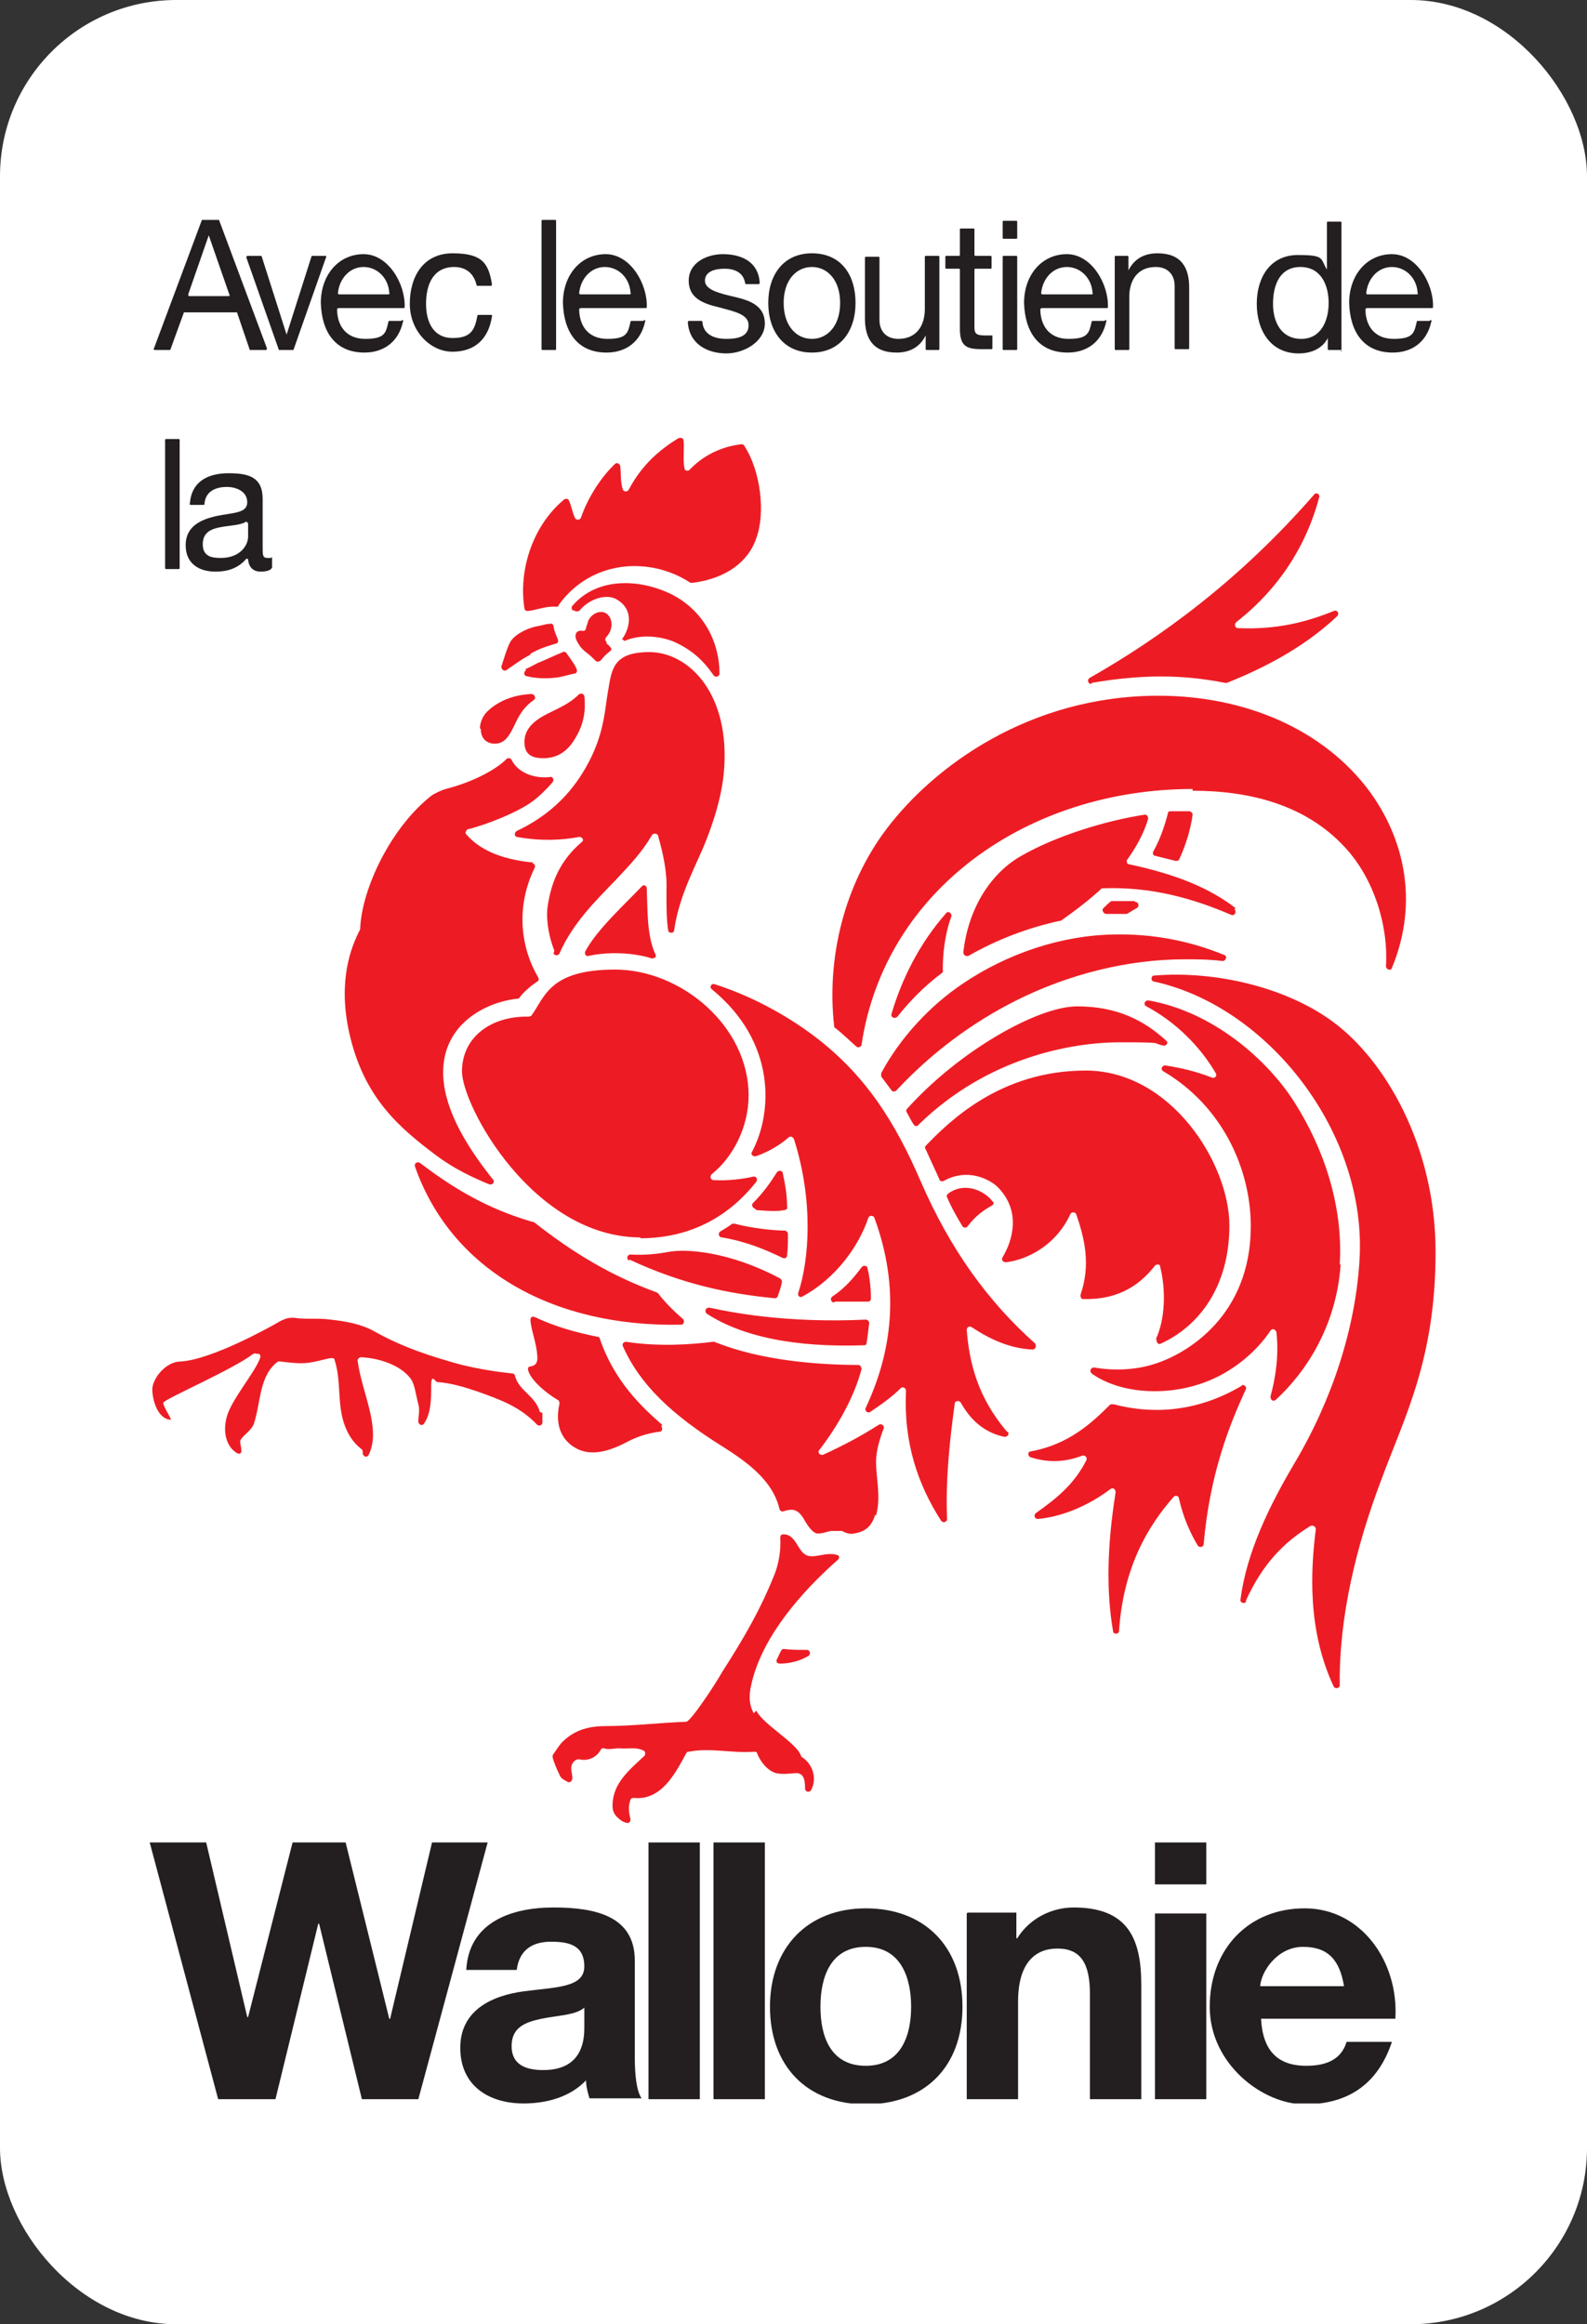 <?xml version="1.0" encoding="UTF-8"?>
<svg id="Calque_2" xmlns="http://www.w3.org/2000/svg" xmlns:xlink="http://www.w3.org/1999/xlink" version="1.1" viewBox="0 0 185.5 271.6">
  <rect x="0" y="0" width="185.5" height="271.6" fill="#333333" stroke="none"/>
  <!-- Generator: Adobe Illustrator 29.5.1, SVG Export Plug-In . SVG Version: 2.1.0 Build 141)  -->
  <defs>
    <style>
      .st0 {
        fill: none;
      }

      .st1 {
        fill: #231f20;
      }

      .st2 {
        fill: #ed1c24;
      }

      .st3 {
        clip-path: url(#clippath-1);
      }

      .st4 {
        clip-path: url(#clippath-3);
      }

      .st5 {
        clip-path: url(#clippath-2);
      }

      .st6, .st7 {
        fill: #fff;
      }

      .st7 {
        display: none;
        stroke: #231f20;
        stroke-miterlimit: 10;
      }

      .st8 {
        clip-path: url(#clippath);
      }
    </style>
    <clipPath id="clippath">
      <rect class="st0" x="17.5" y="51.1" width="150.4" height="194.7"/>
    </clipPath>
    <clipPath id="clippath-1">
      <rect class="st0" x="17.5" y="51.1" width="150.4" height="194.7"/>
    </clipPath>
    <clipPath id="clippath-2">
      <rect class="st0" x="17.5" y="51.1" width="150.4" height="194.7"/>
    </clipPath>
    <clipPath id="clippath-3">
      <rect class="st0" x="17.5" y="51.1" width="150.4" height="194.7"/>
    </clipPath>
  </defs>
  <rect class="st6" width="185.5" height="271.6" rx="20.6" ry="20.6"/>
  <rect class="st7" x="532.8" y="439.1" width="77.5" height="191.8"/>
  <rect class="st7" x="757.3" y="439.1" width="77.5" height="191.8"/>
  <rect class="st7" x="1040.6" y="439.1" width="77.5" height="191.8"/>
  <g>
    <g>
      <g class="st8">
        <path class="st2" d="M67,71.3c0,0,.1,0,.2.1.2.1.4,0,.5,0,1.2-1.5,3.2-2,4.3-1.4,2.2,1.2,1.6,3.5.7,4.7,0,0,.2.1.3.2,1.8-.8,4.1-.6,5.8.1,2.2,1,3.5,2.3,4.6,3.9.2.3.7.2.7-.2,0-3.5-1.7-7.2-5.5-9.2-3.8-1.9-8.8-2.1-11.7,1.3-.2.2,0,.5.1.6M62,76.4c1-.6,2-.9,3-1.2.2,0,.3-.3.2-.5-.2-.5-.4-.9-.5-1.5,0-.2-.2-.4-.4-.3-.5,0-1,.2-1.6.3-1.4.3-2.7,1.1-3.1,1.9-.4.8-.7,1.9-1,2.8,0,.3.3.6.6.4.9-.6,1.8-1.3,2.8-1.8M62.4,100.8c-4.2-.4-6.5-1.7-7.9-3.3-.2-.2,0-.5.2-.6,2.1-.5,5.9-2,7.6-3.3.8-.6,1.6-1.4,2.3-2.2.2-.3,0-.7-.3-.6-1.7.2-3.7-.4-4.5-2-.1-.2-.4-.3-.6-.1-1.3,1.3-4,2.7-7.1,3.5-.4.1-1.3.5-1.7.8-4.7,3.7-8.1,10.8-8.3,15.5,0,0,0,0,0,.1-1.1,2.1-2.6,6-1.3,12,1.7,7.7,5.9,11.2,10.3,14.5,1.9,1.4,3.9,2.4,6.1,3.3.4.1.7-.3.4-.6-3.6-4.5-5.8-8.7-5.8-12.5,0-5.6,4.9-8.2,8.7-8.6,0,0,.2,0,.2-.1.6-.8,1.5-1.5,2.1-1.9.2-.1.2-.3.1-.5-2.1-3.6-2.6-8.3-.4-12.8.1-.2,0-.5-.3-.5M86.8,51.9c-2.1.2-4.4,1.1-6.2,3-.2.2-.6.1-.6-.2-.2-1,0-2.3-.1-3.2,0-.3-.3-.4-.6-.3-2.1,1.3-4.2,3-5.8,6-.1.3-.6.3-.7,0-.3-.9-.2-1.9-.3-2.7,0-.3-.4-.5-.6-.3-1.7,1.6-3.2,4-4,6.3-.1.3-.6.3-.7,0-.3-.6-.4-1.4-.7-2,0-.2-.4-.3-.6-.1-3.7,3.1-5.3,8.3-4.6,12.7,0,.2.2.3.4.3,1-.1,2.1-.6,3.3-.5.1,0,.3,0,.3-.2,3.8-5.3,10.7-5.7,15.4-2.6,0,0,.2,0,.3,0,3.9-.5,6.5-2.5,7.4-5.2,1.1-3,.5-7.9-1.4-10.8,0-.1-.2-.2-.4-.2M70.9,75c-.2-.1-.2-.4,0-.6.2-.2.3-.4.4-.6.4-.9.1-1.9-.6-2.2-.7-.3-1.7.2-2,1.1,0,.2-.2.5-.2.7s-.2.4-.5.3c-.2,0-.4,0-.6.2-.2.3-.2.7.2,1.3.2.4.6.8,1,1.1.4.3.7.6,1,.9.2.2.4.1.6,0,.3-.4.7-.8,1.1-1.1.2-.1.2-.4,0-.5-.1-.2-.3-.3-.4-.4M68.3,81.4c0-.3-.4-.5-.7-.2-1,1-2.2,1.5-3.6,2.2-1.6.8-2.7,1.8-2.7,3.3s.9,1.9,2.2,1.9,2.6-.5,3.6-2.1c1.1-1.7,1.4-3.3,1.2-5.2M56.2,85.2c0,1.2.8,1.7,1.6,1.7,1.2,0,1.7-.8,2.5-2.5.5-1.1,1.2-2,2.1-2.6.3-.2.1-.7-.3-.7-2.2.1-4,.9-5.2,2.1-.5.5-.8,1.3-.8,1.9M61.5,78.3c-.3.2-.3.6,0,.7,1.1.3,2.4.3,3.3.2.6,0,1.8-.4,2.4-.5.2,0,.3-.3.2-.5-.1-.3-.3-.6-.5-.9-.2-.3-.5-.7-.7-1-.1-.1-.3-.2-.4-.1-1,.4-2,.9-3,1.3-.4.2-.9.5-1.4.7M144.4,106.1c-3-2.3-6.8-3.9-12.4-5.1-.3,0-.4-.4-.2-.6,1-1.4,1.9-3,2.4-4.7,0-.3-.1-.5-.4-.5-4.6.7-10.4,2.5-14.4,4.8-3.4,1.9-6.2,5.9-6.8,11.3,0,.3.3.5.6.4,3.3-1.9,7-3.3,10.7-4.1,0,0,0,0,.1,0,1.7-1.2,3.4-2.5,4.8-3.8,0,0,.1,0,.2,0,5.8-.2,10.7,1.3,14.9,3.1.4.2.7-.4.4-.6M75,103.6c-1.9,2-5.3,5.1-6.6,7.6-.1.3.1.6.4.5,2.3-.5,5.2-.4,7.4.3.3,0,.6-.2.4-.5-1-2.2-.9-5.1-1-7.7,0-.3-.4-.5-.6-.2M64.7,111.4c.1.3.6.3.7,0,1.6-3.6,4.2-6.1,6.6-8.6,1.7-1.8,3.1-3.3,4.2-5.2.2-.3.6-.2.7,0,.6,2.1,1.1,4.3,1,6.5,0,1.9,0,3.4.2,4.6,0,.4.7.4.7,0,.6-4.2,2.6-7.6,3.7-10.4,1.7-4.3,2.2-7.3,2.2-10,0-8-4.6-12.1-8.8-12.1s-4.4,2-4.8,4.4c-.4,2.1-.4,4.8-2.2,8.3-1.3,2.5-3.6,5.9-8.5,8.2-.3.2-.3.6,0,.7,2.8.5,5.2.4,7.3,0,.4,0,.6.4.3.6-2.6,2.2-3.6,4.8-4,7.6-.2,1.6.2,3.6.8,5.1M145.7,187.1c-.2.4-.8.2-.7-.2.7-5.5,3.4-11,6.3-15.9,4.4-7.4,7.1-15.7,7.6-23.6,1-15-10.7-29.8-24-32.7-.4,0-.4-.7,0-.7,7.2-.6,15.5,1.4,20.9,5.4,6,4.4,12,14.4,12,26.9s-3.6,19.2-6.3,26.5c-3,7.9-5,16.2-4.9,24.1,0,.4-.5.5-.7.2-3.1-6.6-2.7-13.6-2.1-18.4,0-.3-.3-.5-.6-.4-3.1,1.9-5.6,4.4-7.6,8.8M156.6,147.7c.4-6.7-1.8-13.4-5.3-18.9-3.1-4.9-9.5-10.6-17.1-11.9-.4,0-.6.5-.2.7,3.4,1.8,6.3,4.7,8.1,7.8.2.3-.1.7-.5.5-1.8-.7-3.5-1.1-5.4-1.4-.4,0-.6.5-.2.7,6.8,4,10.2,11.3,10.2,18.1,0,10.4-7.4,14.9-11.3,16.1-2.2.7-4.7.8-7,.4-.4,0-.6.4-.3.7,3.5,2.5,9.3,2.7,13.8.8,2.9-1.2,5.5-3.4,7.1-5.8.2-.3.6-.2.7.2.3,2.7-.1,5.3-.7,7.5,0,.4.3.6.6.4,3.5-3.2,7.1-8.6,7.6-15.8M145.2,161.9c-5.5,3.3-10.9,3.3-15,2.2-.1,0-.3,0-.4,0-2.2,2.2-4.9,4.7-9.3,5.5-.4,0-.4.6,0,.7,2.2.7,4.2.5,6-.2.3-.1.6.2.5.5-1.5,3-3.8,4.7-5.9,6.2-.3.2-.2.7.2.7,3.3-.3,6.4-1.9,8.5-3.5.3-.2.6,0,.6.4-1,6.2-1.1,11.6-.3,16.2,0,.4.7.4.7,0,.5-7.5,3.4-12.3,6.4-15.7.2-.2.6-.1.6.2.5,2.2,1.3,4,2.2,5.5.2.3.7.2.7-.2.7-8.1,3-13.9,4.9-18,.2-.3-.2-.7-.5-.5M117.7,167.3c-3.4-4-4.4-8-4.7-11.9,0-.3.3-.5.6-.3,2.1,1.4,4.5,2.5,7.1,2.6.3,0,.5-.4.3-.7-5.4-4.8-9.9-10.9-13.4-19-2.9-6.7-6.4-12.5-12.8-17.2-3-2.2-6.9-4.4-11.3-5.8-.4-.1-.6.4-.3.6,7.6,6.2,7.1,14.5,4.7,19-.2.3.1.6.5.5,1.7-.6,3-1.5,3.8-2.2.2-.2.5,0,.6.2,2.3,7.2,1.8,14.1.5,18-.1.3.2.6.5.4,3.9-2.1,6.6-5.9,7.7-9.2.1-.3.6-.3.7,0,3.1,8.4,2,15.8-1,22.2-.2.3.2.7.5.5,1.2-.8,2.5-1.7,3.6-2.8.2-.2.6,0,.6.3-.3,6.1,1.4,11,4.1,15.2.2.3.7.2.7-.2-.2-5,.4-9.8.9-13.5,0-.3.5-.4.7-.1,1.4,2.5,3.2,3.6,5.1,4,.4,0,.6-.3.4-.6M102.4,177.1c.6-2.2,0-4.3,0-6.3,0-1.2.4-2.6.9-3.9.1-.3-.3-.6-.6-.4-2,1.3-4.3,2.5-6.5,3.5-.4.1-.7-.3-.4-.6,2-2.6,4-6,4.9-9.4,0-.2-.1-.5-.4-.5-4.6,0-11.4-.5-16.8-2.7,0,0-.1,0-.2,0-2.4.3-6.2.6-10.1,0-.3,0-.5.2-.4.5,2,4.5,5.7,8,11.6,11.7,2.7,1.7,5.9,3.9,6.7,7.3,0,.2.3.4.5.3,1.2-.4,1.7-.1,2.3.8.5.9,1.1,1.8,1.7,1.8.5,0,.7-.1,1.5-.3.5,0,1,0,1.3,0,.6.3,1,.4,1.4.3,1.4-.2,2.1-.9,2.5-2.2M77.4,166.5c-2.4-2.1-5.6-5.1-7.3-10.1,0-.1-.1-.2-.3-.2-2.5-.5-5-1.2-7.3-2.3-.3-.1-.5,0-.5.4.1,1.2.7,2.6.8,4.1.1,1.1-.4,1.2-.9,1.3-.6.1.2,2,3.3,3.9.1,0,.2.2.2.4-.3,1.3-.5,3.7,1.7,5.1,1.4.9,3.3.9,6-.5,1.3-.7,2.5-1.1,4-1.3.3,0,.4-.4.2-.6M79.8,154.1c-1.2-1-2.3-2.2-2.9-3,0,0,0,0-.2-.1-5.2-1.9-9.6-4.5-14.3-8.2,0,0,0,0-.1,0-4.1-1.2-8.1-3-13.2-6.9-.3-.2-.7,0-.6.4,4.2,12,16,18.8,31.1,18.5.3,0,.5-.4.2-.7M97.6,152.1c1.2,0,2.7,0,3.9,0,.2,0,.3-.2.3-.4,0-.9-.1-2.3-.4-3.5,0-.3-.5-.4-.7-.1-.9,1.2-1.9,2.4-3.4,3.4-.3.2-.2.7.2.7M73.6,147.2c6.2,2.9,11.7,4,16.9,4.5.2,0,.3,0,.4-.2.2-.6.4-1.1.5-1.7,0-.2-.1-.3-.2-.4-6-3.2-11.1-3.5-13.1-3.1-1.1.2-2.6.4-4.4.3-.4,0-.5.5-.2.7M84.4,144.6c2.9.5,5,1.4,7.1,2.4.2.1.5,0,.5-.3.1-.8.1-1.6.1-2.5,0-.2-.2-.4-.4-.4-1.3,0-4-.3-5.8-.8-.1,0-.2,0-.3,0-.4.3-.9.6-1.4.9-.3.2-.2.6.1.7M101.3,154.2c-4.2.2-11.2.2-18.4-1.4-.4,0-.6.4-.3.7,5.2,3.4,12.7,3.9,18.4,3.7.2,0,.3-.1.3-.3.1-.6.2-1.5.3-2.3,0-.2-.2-.4-.4-.4M88.4,141.4c1.2.1,2.4.2,3.3,0,.2,0,.4-.2.3-.4,0-1.3-.2-2.5-.5-3.9,0-.3-.5-.4-.7-.1-.8,1.3-1.7,2.5-2.8,3.6-.2.2,0,.6.2.6M74.8,144.7c6.2,0,10.6-2.8,13.6-6.6.2-.3,0-.7-.4-.6-1.2.3-3.1.5-4.6.4-.3,0-.5-.4-.2-.7,2.5-2,4.3-5.5,4.3-9.2,0-8.1-7.9-14.7-15.6-14.7s-8.2,3.2-9.8,5.4c0,0-.2.1-.3.1-4.4-.1-7.8,2.4-7.8,6.4s8.3,19.4,20.9,19.4M139.4,92.4c6.8,0,13.2,1.7,17.7,6.5,3.6,3.8,5.2,9.5,4.9,14,0,.4.6.6.7.2,3.3-8,1.2-15.4-2.6-20.6-5.4-7.3-14.6-11.2-24.7-11.2-15.1,0-26.3,8.3-31.8,15.6-4.9,6.5-7,15-6.1,23,0,0,0,.2.1.2.9.7,1.7,1.5,2.5,2.2.2.2.6,0,.6-.2,2.7-18.1,19.4-29.9,38.7-29.9M127.6,79.8c5.8-1,10.6-1,15.6,0,0,0,.1,0,.2,0,4-1.6,8.9-4,12.9-7.8.3-.3,0-.8-.4-.6-3.2,1.3-6.7,2.2-11.2,2-.3,0-.5-.4-.2-.7,2.3-1.8,7.5-6.3,9.7-14.6.1-.4-.4-.6-.6-.3-8.8,10.1-18.1,16.8-26.2,21.4-.4.2-.2.8.2.7M110.6,106.7c-3.1,3.5-5.2,7.7-6.4,11.8-.1.4.4.6.7.3,1.5-1.9,3.3-3.7,5.2-5.1,0,0,.2-.2.1-.3,0-1.9.2-4.1,1-6.3.1-.4-.4-.7-.6-.4M137.8,100.5c.8-1.7,1.4-3.7,1.6-5.3,0-.2-.2-.4-.4-.4-.7,0-1.5,0-2.2,0-.2,0-.3.1-.3.3-.4,1.5-.9,3-1.7,4.4-.1.2,0,.5.2.5.8.2,1.6.4,2.4.6.2,0,.4,0,.4-.2M132.6,105.3c-.8,0-1.6,0-2.5,0,0,0-.2,0-.2,0-.3.2-.6.5-.9.8-.3.2,0,.7.3.7.7,0,1.5,0,2.2,0,0,0,.1,0,.2,0,.4-.2.8-.5,1.2-.7.3-.2.2-.7-.2-.7M138.5,112.1c1.3,0,2.8,0,4.4.2.4,0,.6-.6.2-.7-4.1-1.7-8.5-2.5-12.9-2.4-6.1.1-12.4,2.2-17.6,5.7-3.9,2.6-7.4,6.4-9.6,10.5,0,.1,0,.3,0,.4.3.4.6.8.9,1.2l.3.4c.1.2.4.2.6,0,4-4.3,8.8-7.9,14-10.5,6.2-3.1,13.1-4.8,19.7-4.8M136,122.2c.4,0,.6-.4.3-.6-2.6-2.4-5.8-4-10.4-4s-13.8,5.2-19.9,12c-.1.1-.1.3,0,.4.3.5.5,1,.8,1.4.1.2.4.3.6,0,8-7.8,17.8-9.6,23.5-9.6s3.5.1,5.2.4M135.2,156.5c-.1.3.2.7.5.5,4.4-2,8-6.6,8-13.8s-6.8-18.1-16.8-18.1-16,6-18.7,8.8c-.1.1-.1.3,0,.4.5,1.1,1.1,2.4,1.6,3.5,0,.2.3.3.5.2,2.9-1.6,5.4-.1,6.2.6,2.9,2.8,1.9,6.3.7,8.3-.2.3,0,.6.4.6,2.6-.3,5.9-2.1,7.5-5.6.1-.3.6-.3.7,0,1,2.9,1.7,5.9.5,9.4,0,.2,0,.5.3.5,3.6.1,6.3-1.2,8.4-3.9.2-.2.6-.2.6.1.7,2.7.6,6.2-.5,8.5M116.1,140.5c-.9-1.3-3.3-2.5-5.3-1-.1.1-.2.3-.1.4.5,1.2,1.2,2.4,1.8,3.4.1.2.5.2.6,0,.9-1.2,1.9-1.9,2.8-2.4.2-.1.3-.3.2-.5M63.1,165c-.5-1.9-2.4-2.4-2.9-4.2,0-.2-.2-.3-.3-.3-1.9-.2-3.8-.5-5.9-1-3.7-1-7-2.1-10.2-3.9-1.6-.9-3.4-1.2-5.2-1.4-1.4-.2-3.1,0-4.1-.2-1-.1-1.6.3-2.3.7-.7.4-7.5,4.2-11.1,4.4-1.6,0-3.2,1.8-3.3,3.2,0,1.4.7,3.6,2.2,3.6-.3-.7-1-1.7-.9-2,.3-.5,8.2-3.9,10.5-5.7.1,0,.2-.1.4,0,0,0,.1,0,.2,0,.2,0,.3.3.2.5-.6,1.7-3.4,4.9-3.9,6.9-.5,1.8,0,3.5,1.2,4.2.3.2.6,0,.5-.4,0-.4-.2-.8-.1-1.1.4-.7,1.3-1.1,1.6-2,.8-2.5.6-5.6,2.8-7.2,0,0,.2,0,.3,0,.8.1,1.6.2,2.4.2,1.4,0,2.7-.5,3.5-.6.2,0,.4,0,.4.2.8,2.4.3,4.9,1.1,7.4.4,1.2,1,2.2,2,3,.2.1.2.3.2.5,0,.4.5.6.7.2,1.5-3.1-.8-7.2-1.3-11,0-.2.2-.4.4-.4,2.1.1,4.6.9,5.8,2.5.5.7.6,1.9.9,3,.2.7,0,1.3,0,2,0,.4.5.6.7.2.8-1.2.8-2.9.8-4.4s.5-.4.7-.4c1.6.1,3.2.6,4.7,1.1,2.8,1,5,1.8,7,3.9.2.2.6,0,.6-.2,0-.4,0-.8,0-1.2M94.3,192.8c-.9,0-1.8,0-2.6-.1-.2,0-.3,0-.4.2-.2.3-.3.7-.5,1-.1.3,0,.5.4.5,1.1,0,2.3-.3,3.3-.9.3-.2.2-.7-.2-.7M88.4,199.9c.8,1.6,4.6,3.7,5.2,5.2,0,0,0,.1.1.2,1.4.9,1.8,2.6,1.1,3.9-.2.3-.7.2-.7-.2,0-.9-.1-1.7-.9-1.8-.7,0-1.6.2-2.5,0-1-.3-1.8-1.3-2.2-2.3,0-.2-.2-.2-.4-.2-2.5.2-5.1-.5-7.6,0-.1,0-.2,0-.3.2-1.3,2.4-2.9,5.5-6.1,5.2-.2,0-.3,0-.4.2-.3.8-.2,1.5,0,2.3,0,.3-.2.5-.5.4-.5-.1-.9-.5-1.2-.8-.4-.5-.4-.9-.4-1.4.1-2.5,2-4,3.7-5.6.2-.2.1-.5,0-.6-1-.5-1.6-.2-3-.3-.5,0-1.2.2-1.7,0-.2,0-.3,0-.4.2-.5.9-1.5,1.3-2.4,1.1-.5-.1-.8.3-.9.5-.3.5,0,1.1,0,1.7,0,.3-.3.6-.6.4-.3-.2-.7-.3-.9-.8-.3-.6-.7-1.6-.8-2,0-.1,0-.2,0-.3.3-.4.9-1.4,1.3-1.7,1.4-1.3,3-1.7,5-1.7,3,0,6.3-.4,9.3-.5.5,0,3.3-4.2,4.2-5.8,2.5-3.9,4.5-7.3,6.2-11.6.4-1.1.7-2.6.6-4.1,0-.2.1-.4.3-.4,1.5-.1,1.7,1.9,2.7,2.4.9.5,2.4-.4,3.6,0,.3,0,.4.4.1.6-4.3,3.8-8.7,8.9-10,14.2-.3,1.2-.5,2.4.2,3.7"/>
      </g>
      <polygon class="st1" points="50.5 215.3 45.6 235.9 45.5 235.9 40.4 215.3 34.2 215.3 29 235.7 28.9 235.7 24.1 215.3 17.5 215.3 25.5 245.3 32.2 245.3 37.2 224.8 37.3 224.8 42.3 245.3 48.9 245.3 57 215.3 50.5 215.3"/>
      <g class="st3">
        <path class="st1" d="M68.3,234.6c-1,.9-3.1.9-5,1.3-1.9.4-3.5,1-3.5,3.2s1.7,2.8,3.7,2.8c4.7,0,4.8-3.7,4.8-5v-2.2ZM54.5,230.2c.3-5.6,5.3-7.3,10.2-7.3s9.5,1,9.5,6.2v11.3c0,2,.2,4,.8,4.8h-6.1c-.2-.7-.4-1.4-.4-2.1-1.9,2-4.7,2.7-7.3,2.7-4.1,0-7.4-2.1-7.4-6.5s3.7-6.1,7.4-6.6c3.7-.5,7.1-.4,7.1-2.9s-1.8-2.9-3.9-2.9-3.7.9-4,3.3h-6Z"/>
      </g>
      <rect class="st1" x="75.8" y="215.3" width="6" height="30"/>
      <rect class="st1" x="83.4" y="215.3" width="6" height="30"/>
      <g class="st5">
        <path class="st1" d="M101.2,241.4c4.1,0,5.3-3.5,5.3-6.9s-1.2-7-5.3-7-5.3,3.5-5.3,7,1.2,6.9,5.3,6.9M101.2,223c6.9,0,11.3,4.5,11.3,11.5s-4.4,11.4-11.3,11.4-11.2-4.5-11.2-11.4,4.4-11.5,11.2-11.5"/>
        <path class="st1" d="M113.1,223.5h5.7v3h.1c1.5-2.4,4.1-3.6,6.6-3.6,6.3,0,7.9,3.6,7.9,9v13.4h-6v-12.3c0-3.6-1.1-5.3-3.8-5.3s-4.6,1.8-4.6,6.2v11.4h-6v-21.7Z"/>
      </g>
      <path class="st1" d="M135,245.3h6v-21.7h-6v21.7ZM135,220.2h6v-4.9h-6v4.9Z"/>
      <g class="st4">
        <path class="st1" d="M157.1,232.1c-.5-3-1.8-4.6-4.8-4.6s-4.9,2.9-5,4.6h9.7ZM147.4,235.9c.2,3.8,2,5.5,5.3,5.5s4.3-1.5,4.7-2.8h5.3c-1.7,5.1-5.3,7.3-10.2,7.3s-11.1-4.7-11.1-11.4,4.5-11.5,11.1-11.5,11,6.2,10.6,12.9h-15.7Z"/>
      </g>
    </g>
    <g>
      <path class="st1" d="M23.5,25.7h2c0,0,.1,0,.1,0l5.6,15c0,0,0,.2-.1.2h-1.8c0,0-.1,0-.1,0l-1.5-4.4c0,0,0,0-.1,0h-6c0,0-.1,0-.1,0l-1.6,4.4c0,0,0,0-.1,0h-1.7c-.1,0-.2-.1-.1-.2l5.6-15c0,0,0,0,.1,0ZM22.1,34.6h4.6c.1,0,.2,0,.1-.2l-2.4-6.9h0l-2.4,6.9c0,0,0,.2.1.2Z"/>
      <path class="st1" d="M34.4,40.9h-1.7c0,0-.1,0-.1,0l-3.8-10.8c0,0,0-.2.1-.2h1.6c0,0,.1,0,.1.1l2.9,9.1h0l2.9-9.1c0,0,0-.1.1-.1h1.5c.1,0,.2,0,.1.2l-3.8,10.8c0,0,0,0-.1,0Z"/>
      <path class="st1" d="M47,37.4c0,0,.2,0,.1.2-.5,2.3-2.2,3.6-4.5,3.6-3.4,0-5-2.4-5.1-5.8,0-3.3,2.1-5.7,5-5.7s4.9,3.5,4.8,6.2c0,0,0,.1-.1.1h-7.6c0,0-.1,0-.2.1,0,1.9,1,3.5,3.3,3.5s2.4-.7,2.7-2c0,0,0-.1.1-.1h1.4ZM45.4,34.4c0,0,.2,0,.1-.2-.1-1.7-1.4-3-3-3s-2.8,1.3-3,3c0,0,0,.2.1.2h5.8Z"/>
      <path class="st1" d="M55.8,33.4c0,0-.1,0-.1-.1-.3-1.3-1.2-2.1-2.6-2.1-2.5,0-3.3,2.1-3.3,4.3s.9,4,3.1,4,2.6-1,2.9-2.6c0,0,0-.1.1-.1h1.5c0,0,.2,0,.1.2-.4,2.6-2,4.1-4.6,4.1s-5-2.4-5-5.6,1.6-5.9,5-5.9,4.2,1.1,4.6,3.6c0,0,0,.2-.1.2h-1.5Z"/>
      <path class="st1" d="M63.4,25.7h1.5c0,0,.1,0,.1.1v15c0,0,0,.1-.1.1h-1.5c0,0-.1,0-.1-.1v-15c0,0,0-.1.1-.1Z"/>
      <path class="st1" d="M75.3,37.4c0,0,.2,0,.1.2-.5,2.3-2.2,3.6-4.5,3.6-3.4,0-5-2.4-5.1-5.8,0-3.3,2.1-5.7,5-5.7s4.9,3.5,4.8,6.2c0,0,0,.1-.1.1h-7.6c0,0-.1,0-.2.1,0,1.9,1,3.5,3.3,3.5s2.4-.7,2.7-2c0,0,0-.1.1-.1h1.4ZM73.6,34.4c0,0,.2,0,.1-.2-.1-1.7-1.4-3-3-3s-2.8,1.3-3,3c0,0,0,.2.1.2h5.8Z"/>
      <path class="st1" d="M82,37.5c0,0,.1,0,.1.1.1,1.5,1.4,2,2.8,2s2.6-.3,2.6-1.6-1.7-1.6-3.5-2.1c-1.7-.4-3.5-1-3.5-3.1s2.1-3.1,4-3.1,4.1.7,4.3,3.3c0,0,0,.2-.1.2h-1.5c0,0-.1,0-.1-.1-.2-1.3-1.3-1.7-2.4-1.7s-2.3.3-2.3,1.4,1.8,1.5,3.5,1.9c1.7.4,3.5,1,3.5,3.1s-2.4,3.5-4.5,3.5-4.3-1-4.5-3.6c0,0,0-.2.1-.2h1.5Z"/>
      <path class="st1" d="M94.9,29.6c3.4,0,5.1,2.5,5.1,5.8s-1.8,5.8-5.1,5.8-5.1-2.5-5.1-5.8,1.8-5.8,5.1-5.8ZM94.9,39.6c1.8,0,3.3-1.5,3.3-4.2s-1.5-4.2-3.3-4.2-3.3,1.5-3.3,4.2,1.5,4.2,3.3,4.2Z"/>
      <path class="st1" d="M109.6,40.9h-1.3c0,0-.1,0-.1-.1v-1.6h0c-.7,1.4-1.9,2-3.4,2-2.8,0-3.7-1.7-3.7-4v-7.1c0,0,0-.1.1-.1h1.5c0,0,.1,0,.1.1v7.3c0,1.3.8,2.2,2.2,2.2,2.1,0,3.1-1.5,3.1-3.5v-6.1c0,0,0-.1.1-.1h1.5c0,0,.1,0,.1.1v10.8c0,0,0,.1-.1.1Z"/>
      <path class="st1" d="M114,29.9h1.8c0,0,.1,0,.1.1v1.3c0,0,0,.1-.1.1h-1.8c0,0-.1,0-.1.1v6.7c0,.8.2,1,1.3,1h.8v1.5c0,0,0,.1-.1.1h-1.2c-1.8,0-2.5-.4-2.5-2.4v-6.9c0,0,0-.1-.1-.1h-1.5c0,0-.1,0-.1-.1v-1.3c0,0,0-.1.1-.1h1.5c0,0,.1,0,.1-.1v-3c0,0,0-.1.1-.1h1.5c0,0,.1,0,.1.1v3c0,0,0,.1.1.1Z"/>
      <path class="st1" d="M118.8,27.9h-1.5c0,0-.1,0-.1-.1v-1.9c0,0,0-.1.1-.1h1.5c0,0,.1,0,.1.1v1.9c0,0,0,.1-.1.1ZM117.3,29.9h1.5c0,0,.1,0,.1.1v10.8c0,0,0,.1-.1.1h-1.5c0,0-.1,0-.1-.1v-10.8c0,0,0-.1.1-.1Z"/>
      <path class="st1" d="M129.2,37.4c0,0,.2,0,.1.2-.5,2.3-2.2,3.6-4.5,3.6-3.4,0-5-2.4-5.1-5.8,0-3.3,2.1-5.7,5-5.7s4.9,3.5,4.8,6.2c0,0,0,.1-.1.1h-7.6c0,0-.1,0-.2.1,0,1.9,1,3.5,3.3,3.5s2.4-.7,2.7-2c0,0,0-.1.1-.1h1.4ZM127.6,34.4c0,0,.2,0,.1-.2-.1-1.7-1.4-3-3-3s-2.8,1.3-3,3c0,0,0,.2.1.2h5.8Z"/>
      <path class="st1" d="M130.5,29.9h1.3c0,0,.1,0,.1.1v1.6h0c.7-1.4,1.9-2,3.4-2,2.8,0,3.7,1.7,3.7,4v7.1c0,0,0,.1-.1.1h-1.5c0,0-.1,0-.1-.1v-7.3c0-1.3-.8-2.2-2.2-2.2-2.1,0-3.1,1.5-3.1,3.5v6.1c0,0,0,.1-.1.1h-1.5c0,0-.1,0-.1-.1v-10.8c0,0,0-.1.1-.1Z"/>
      <path class="st1" d="M156.8,40.9h-1.5c0,0-.1,0-.1-.1v-1.3h0c-.6,1.2-1.9,1.8-3.4,1.8-3.3,0-4.9-2.7-4.9-5.8s1.6-5.7,4.8-5.7,2.6.4,3.4,1.7h0v-5.5c0,0,0-.1.1-.1h1.5c0,0,.1,0,.1.1v15c0,0,0,.1-.1.1ZM152.1,39.6c2.3,0,3.2-2.1,3.2-4.2s-.9-4.2-3.3-4.2-3.2,2.1-3.2,4.3,1,4.1,3.3,4.1Z"/>
      <path class="st1" d="M167.2,37.4c0,0,.2,0,.1.2-.5,2.3-2.2,3.6-4.5,3.6-3.4,0-5-2.4-5.1-5.8,0-3.3,2.1-5.7,5-5.7s4.9,3.5,4.8,6.2c0,0,0,.1-.1.1h-7.6c0,0-.1,0-.2.1,0,1.9,1,3.5,3.3,3.5s2.4-.7,2.7-2c0,0,0-.1.1-.1h1.4ZM165.6,34.4c0,0,.2,0,.1-.2-.1-1.7-1.4-3-3-3s-2.8,1.3-3,3c0,0,0,.2.1.2h5.8Z"/>
      <path class="st1" d="M19.4,51.3h1.5c0,0,.1,0,.1.1v15c0,0,0,.1-.1.1h-1.5c0,0-.1,0-.1-.1v-15c0,0,0-.1.1-.1Z"/>
      <path class="st1" d="M31.7,66.4c0,0,0,.1,0,.1-.3.2-.7.3-1.2.3-.8,0-1.4-.4-1.5-1.4,0-.1-.2-.2-.3,0-.9,1-2.1,1.4-3.5,1.4-1.9,0-3.5-.9-3.5-3.1s1.8-3,3.6-3.4c1.9-.4,3.6-.3,3.6-1.6s-1.3-1.8-2.4-1.8-2.5.4-2.6,2c0,0,0,.1-.1.1h-1.5c0,0-.2,0-.1-.2.2-2.6,2.2-3.5,4.5-3.5s4,.4,4,3v5.7c0,.9,0,1.2.6,1.2s.3,0,.5-.1v1.3ZM28.9,61.1c0-.1-.1-.2-.2-.1-.7.4-1.9.4-2.9.6-1.1.2-2.1.6-2.1,2s1,1.6,2.1,1.6c2.3,0,3.2-1.5,3.2-2.5v-1.6Z"/>
    </g>
  </g>
</svg>